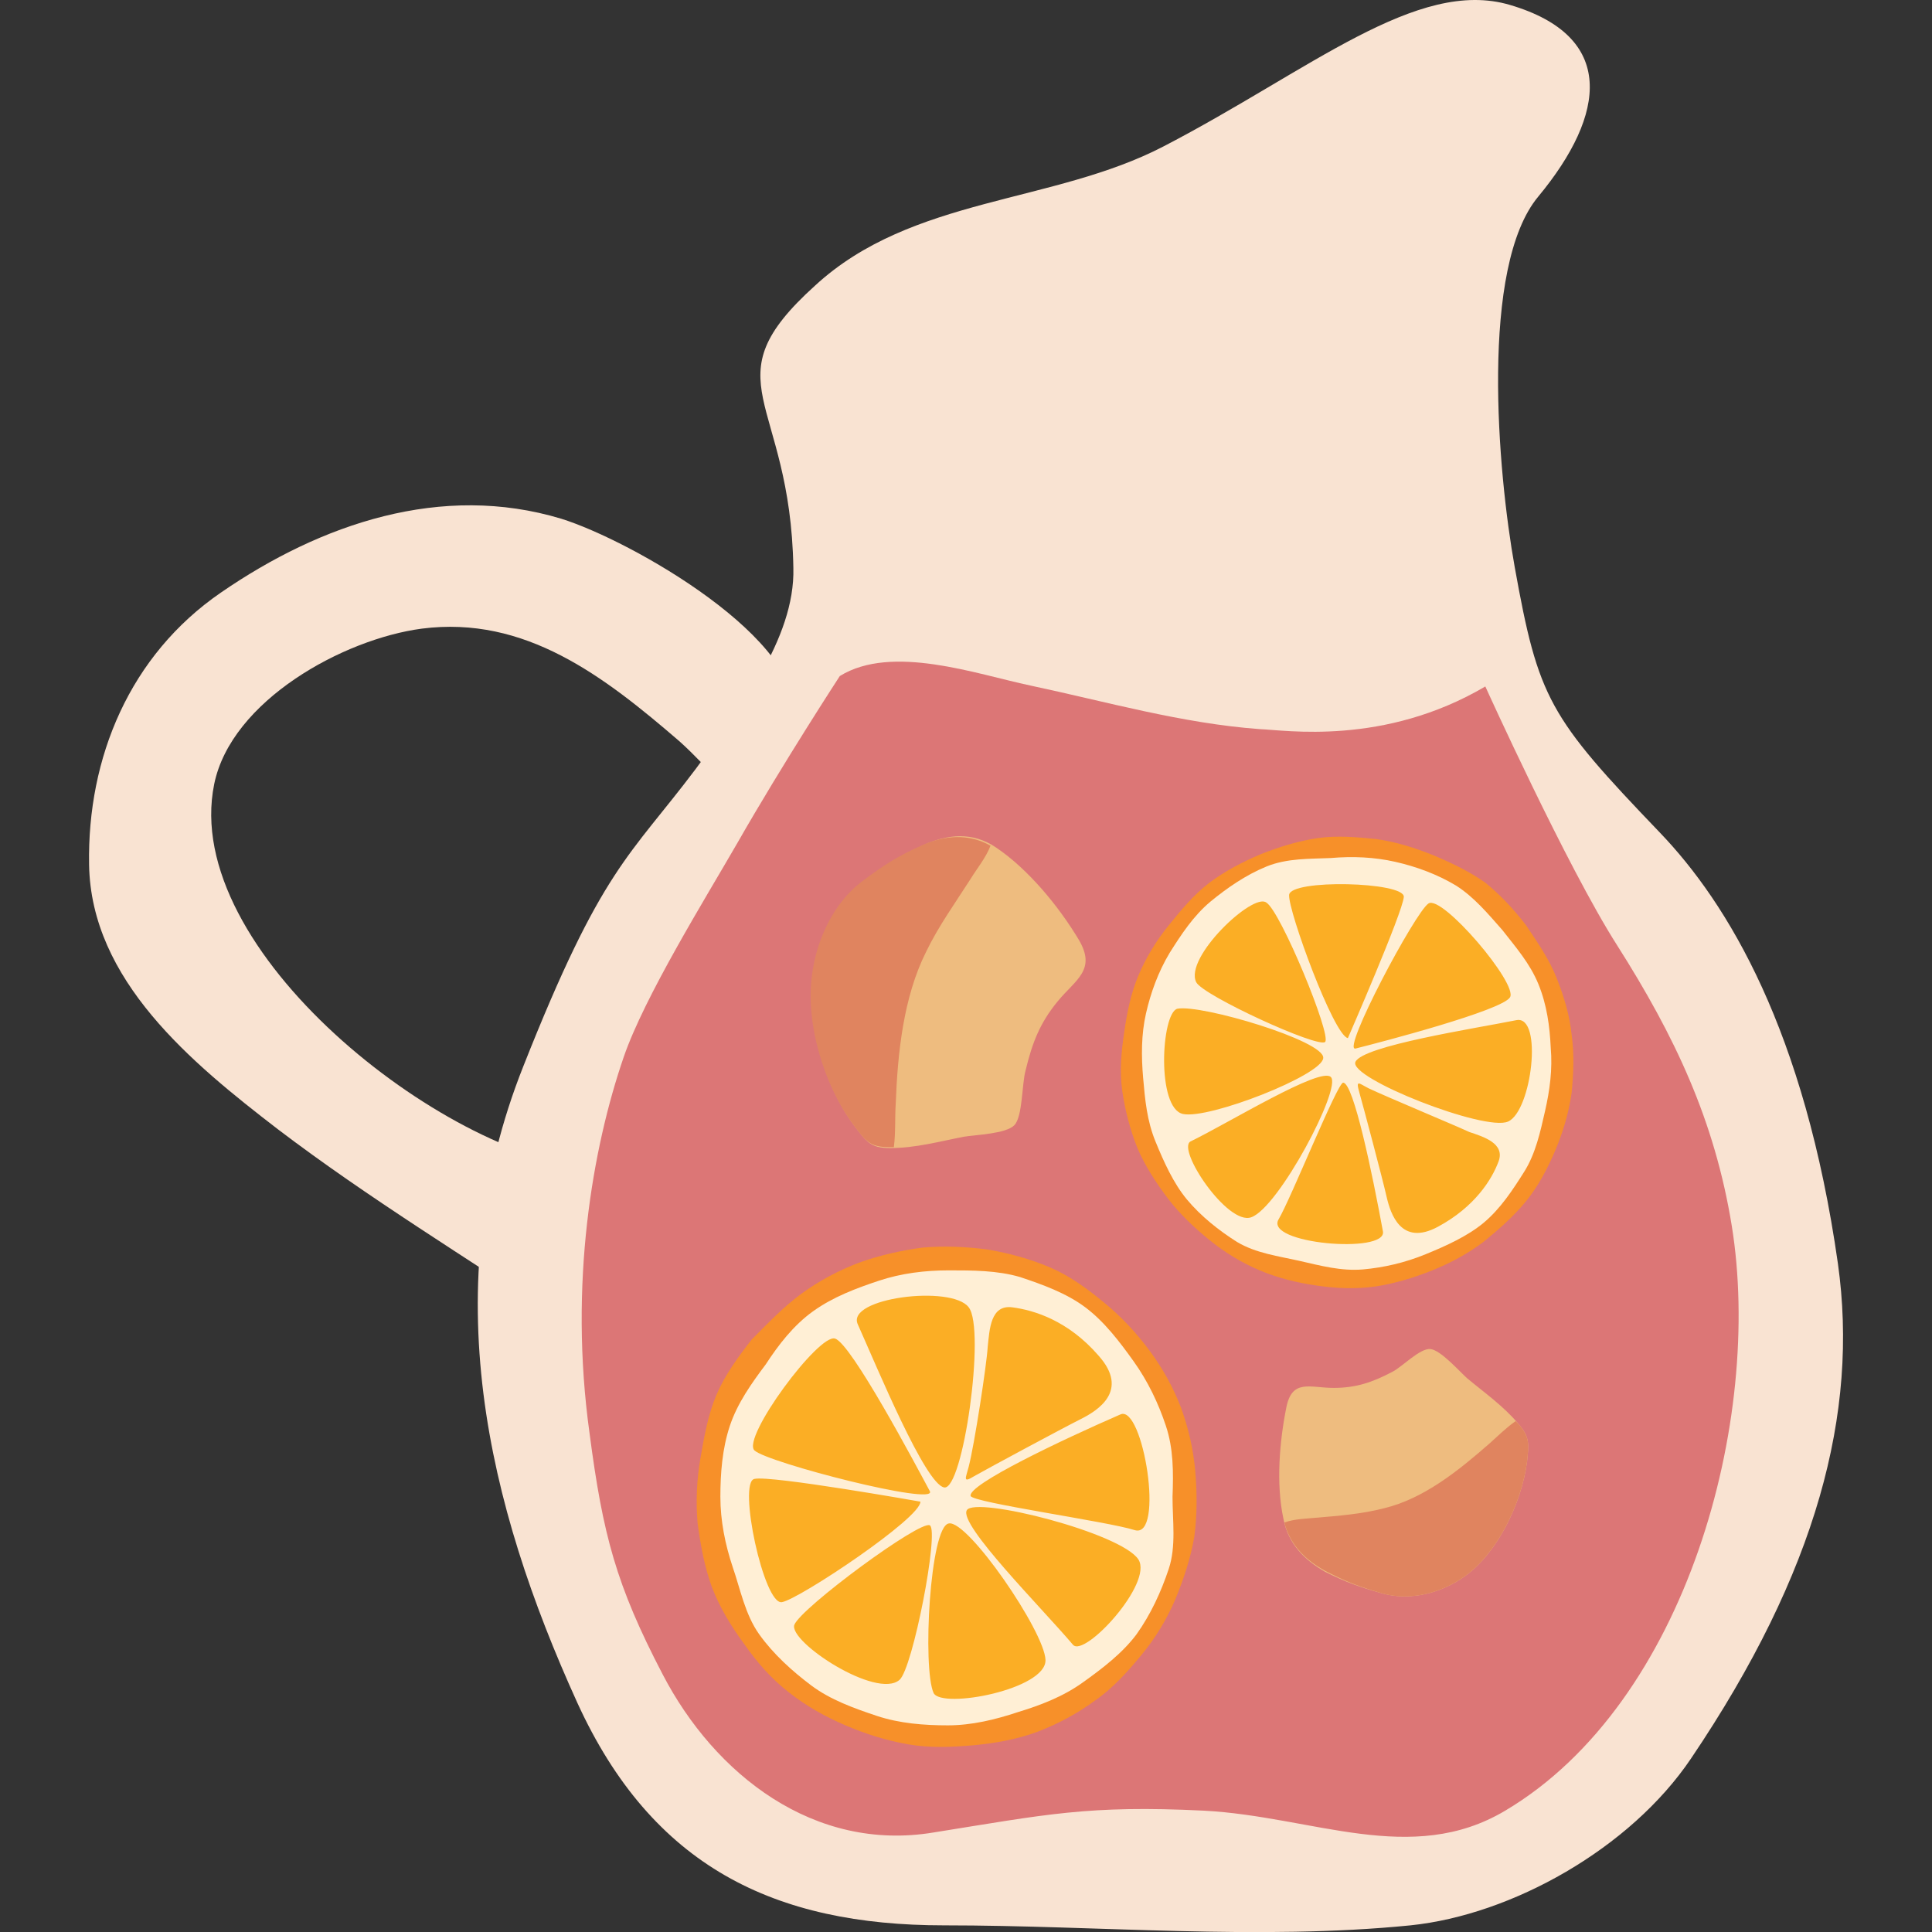 <svg xmlns="http://www.w3.org/2000/svg" width="64" height="64"><rect width="100%" height="100%" fill="#333333" stroke="none"/><g transform="matrix(.314 0 0 .314 -2.544 -5.363)"><g fill="#f9e3d2"><path d="M130.9 32.5c15.4-8 26.7-17.8 36.5-14.9 11.2 3.3 10.2 11.5 3 20.2-6.2 7.4-4.3 29.1-2.5 39.1 2.5 13.9 3.6 15.8 15.3 28 7.2 7.5 15.3 20.9 18.8 45.5 2.2 15.7-2.2 32.5-15.5 52.2-6.4 9.5-18.9 16.5-29.6 17.6-16 1.6-32.9 0-49.2 0-17.9 0-30.8-6.2-38.7-23.5-9.5-20.9-15-43.7-5.7-67.1 8.3-21 11.2-22.1 18.2-31.4 4.4-6 10.5-13.7 10.3-21.2-.3-18.1-9-19.6 2.3-29.8 10.2-9.4 25.1-8.6 36.8-14.7z"/><path d="M91.8 93c1.5-8.3-17.1-18.9-24.5-21.2-12.6-3.8-25.3.5-35.9 7.8-9.6 6.6-14.1 17.4-13.9 28.7.2 12.2 10.8 20.9 19.9 27.9 9.6 7.3 20 13.6 30 20.3 3.1-4.6 3.5-10.8 3-16.2C55 139 27.1 117.4 30.7 99.8c1.8-8.8 13.6-15.3 21.9-16.4 10.9-1.4 19.2 5 27.2 11.9 2.9 2.6 6.8 7.2 8.6 9.1z"/></g><path d="M164.8 89.5s8.6 19 13.9 27.3c6.1 9.6 10.3 18.5 12.1 29.6 3.3 20.4-4.7 50.3-23.9 61.7-9.9 5.9-20.3.6-31.8 0-12.2-.6-16.6.4-28.5 2.3-12.6 2.1-23.1-6.1-28.6-16.7-4.9-9.4-6.3-14.7-7.7-25.4-2.2-15.8.3-30.1 3.6-39.7 2.2-6.4 8.6-16.7 12-22.6 4.8-8.4 10.8-17.6 10.8-17.6 5.5-3.4 14.4-.2 20.1 1 8 1.7 16 4 24.2 4.6 2.7.1 13.1 1.8 23.8-4.5z" fill="#dc7676"/><path d="M92.6 153.6c1.9-1.4 4-2.5 6.1-3.3 2.2-.8 4.5-1.3 6.7-1.6 2.3-.2 4.6-.1 6.9.2 2.3.4 4.5 1 6.6 1.9s4 2.3 5.8 3.8c1.7 1.4 3.3 3.1 4.7 5s2.5 3.9 3.3 6c.8 2.2 1.3 4.4 1.5 6.7s.2 4.6-.1 6.9c-.4 2.3-1.1 4.4-2 6.6-.9 2.1-2.1 4.1-3.6 5.9-1.4 1.7-3 3.5-4.9 4.8-1.9 1.4-4 2.5-6.1 3.3-2.2.8-4.5 1.2-6.7 1.4-2.3.2-4.6.3-6.9-.1s-4.5-1.1-6.6-2-4.1-2-6-3.5c-1.8-1.4-3.3-3.1-4.7-5.1-1.4-1.9-2.6-3.9-3.4-6-.8-2.2-1.2-4.5-1.5-6.7-.2-2.3-.1-4.6.3-6.9s.8-4.6 1.7-6.7 2.3-4 3.7-5.8c1.7-1.7 3.3-3.4 5.2-4.8z" fill="#f79029"/><path d="M93.9 155.4c2.1-1.5 4.5-2.4 6.9-3.2s4.9-1.1 7.4-1.1 5.1 0 7.5.7c2.4.8 4.9 1.7 6.9 3.2s3.6 3.6 5.1 5.7 2.6 4.4 3.4 6.8.8 4.9.7 7.5c0 2.5.4 5.2-.4 7.6s-1.9 4.8-3.4 6.9c-1.5 2-3.6 3.6-5.7 5.1s-4.5 2.4-6.8 3.1c-2.4.8-4.9 1.4-7.4 1.4s-5.1-.2-7.5-1-4.9-1.7-6.9-3.2-4-3.3-5.5-5.4-2-4.8-2.8-7.1c-.8-2.4-1.3-4.9-1.3-7.4s.2-5.1 1-7.5 2.3-4.5 3.8-6.5c1.3-2 2.9-4.1 5-5.6z" fill="#ffefd5"/><path d="M90.6 186.1c1.8-.3 14.7-8.9 14.6-10.6 0 0-15.8-2.8-17.5-2.4-1.8.3 1 13.4 2.9 13zm15.6-11.7c-1.5-2.8-8.3-15.6-10-16.1-1.7-.6-9.9 10.5-8.5 11.8s19.3 5.9 18.5 4.3zm12.2 17.8c-.1-3-8.2-14.8-10.2-14.4-2 .3-2.8 15.3-1.6 17.9.9 1.7 11.9-.4 11.8-3.5zm-15.4 2.1c1.4-1.2 4.2-15.7 3.2-16.3s-13.6 8.7-14.3 10.5c-.6 1.8 8.7 7.9 11.1 5.8zm23.3-28c-6.2 2.7-16.1 7.4-15.8 8.6.2.7 14.5 2.7 17.3 3.6 3.2 1 .9-13.3-1.5-12.2zm-16.2 10.1c-.9 1.5 7.9 10.3 11.2 14.2 1.2 1.4 8.5-6.5 6.9-9-1.8-2.8-17.2-6.7-18.1-5.2zm-11.5-19.6c2.1 4.7 7.1 16.8 9.1 17.2s4.4-16.7 2.6-19c-1.8-2.4-13-1-11.7 1.8zm11.7 15c-.3 1.2-.7 1.8.6 1 1.4-.8 9.4-5.1 11.2-6s5.2-3 1.9-6.7c-3.2-3.7-6.8-4.8-9.1-5.1s-2.4 2.3-2.6 4.2c-.1 1.8-1.4 10.3-2 12.6z" fill="#fbae25"/><path d="M172.3 120.2c.8 2 1.4 4 1.6 6 .3 2.1.2 4.2 0 6.2-.3 2.1-.9 4.1-1.7 6s-1.8 3.8-3.1 5.4-2.9 3-4.5 4.3c-1.6 1.2-3.4 2.2-5.4 3s-4 1.4-6 1.7c-2.1.3-4.2.2-6.2-.1-2.1-.3-4.1-.8-6-1.6s-3.7-1.9-5.3-3.2-3.1-2.7-4.4-4.4c-1.2-1.6-2.4-3.4-3.2-5.3-.8-2-1.3-4-1.6-6-.3-2.1-.1-4.2.2-6.2.3-2.1.7-4.1 1.5-6s1.9-3.7 3.2-5.3 2.6-3.2 4.3-4.5c1.6-1.2 3.5-2.2 5.4-3 2-.8 4-1.4 6-1.7 2.1-.3 4.2-.1 6.2.1 2.1.3 4 .9 6 1.7 1.9.8 3.8 1.7 5.5 2.9 1.6 1.3 3 2.8 4.3 4.5 1.2 1.8 2.4 3.5 3.2 5.5z" fill="#f79029"/><path d="M170.4 120.9c.9 2.2 1.2 4.5 1.3 6.7.2 2.3-.1 4.5-.6 6.7s-1 4.5-2.2 6.4-2.5 3.9-4.3 5.4c-1.7 1.4-3.9 2.4-6.1 3.3s-4.4 1.4-6.6 1.6c-2.3.2-4.5-.4-6.7-.9s-4.6-.8-6.6-2c-1.9-1.2-3.8-2.7-5.3-4.5-1.4-1.7-2.4-3.9-3.3-6.1s-1.1-4.4-1.3-6.7-.2-4.6.3-6.8 1.3-4.4 2.5-6.4c1.2-1.9 2.5-3.9 4.3-5.4 1.7-1.4 3.7-2.8 5.9-3.7s4.6-.8 6.8-.9c2.3-.2 4.6-.1 6.8.4s4.4 1.3 6.4 2.5c1.9 1.2 3.4 3 4.9 4.7 1.4 1.8 2.9 3.5 3.8 5.7z" fill="#ffefd5"/><path d="M144.1 111.5c-.1 1.7 4.7 14.8 6.2 15.1 0 0 5.8-13.3 5.9-14.9s-12-1.9-12.1-.2zm7 16.2c2.8-.7 15.4-4 16.3-5.4s-7.2-10.9-8.6-9.9c-1.4.9-9.2 15.6-7.7 15.3zm-18.2 6.9c2.7.6 14.7-4.1 14.8-5.9.2-1.8-12.9-5.7-15.4-5.2-1.7.5-2.2 10.5.6 11.1zm1.4-13.9c.7 1.4 12.9 7 13.6 6.3s-4.7-13.8-6.2-14.7c-1.4-1.1-8.7 5.8-7.4 8.4zM154 147c-1.1-6-3.1-15.7-4.2-15.7-.6 0-5.5 12.2-6.8 14.4-1.6 2.6 11.4 3.7 11 1.3zm-5.5-16.3c-1.1-1.1-10.7 4.8-14.8 6.8-1.5.8 3.9 8.9 6.4 8 2.9-1 9.6-13.7 8.4-14.8zm19.6-6c-4.5.9-16.2 2.7-17 4.4s13.7 7.4 16.1 6.3c2.5-1.1 3.7-11.2.9-10.7zm-15.6 7.2c-1-.5-1.4-1-1 .4s2.5 9.3 2.9 11.1c.4 1.7 1.5 5.2 5.4 3.1s5.7-5 6.4-6.9-1.6-2.6-3.1-3.1c-1.5-.7-8.7-3.7-10.6-4.6z" fill="#fbae25"/><path d="M99.1 110.2c-2.9 2.2-4.7 6-5.2 9.6-.8 5.2 1.2 11.8 4.3 16 1.3 1.7 1.7 2.4 3.8 2.4 2.7 0 5.2-.7 7.8-1.2 1.2-.2 4.4-.3 5.3-1.2s.8-4.4 1.2-5.8c.7-2.9 1.5-5 3.4-7.3s4.1-3.3 2.2-6.5c-2.1-3.5-5.3-7.4-8.7-9.7-2.5-1.7-5.1-1.4-7.6-.3-2.7 1.2-4.1 2.2-6.5 4z" fill="#eebc7f"/><path d="M102.6 133.5c.2-5.3.8-11.2 3.2-16 1.3-2.7 3.1-5.2 4.7-7.7.6-1 1.6-2.2 2.1-3.5-2.3-1.3-4.8-1.1-7.1-.1-2.7 1.2-4.1 2.1-6.5 3.9-2.9 2.2-4.7 6-5.2 9.6-.8 5.2 1.2 11.8 4.3 16 1.3 1.7 1.7 2.4 3.8 2.4h.5c.2-1.5.1-3.1.2-4.6z" fill="#e0845f"/><path d="M154 185.2c3 .8 6.2-.1 8.6-1.8 3.4-2.4 6-7.6 6.6-12.1.2-1.9.3-2.6-.9-4-1.6-1.9-3.6-3.3-5.4-4.8-.8-.7-2.8-3-3.9-3.1s-3 1.9-4 2.4c-2.1 1.1-3.8 1.7-6.2 1.7-2.5 0-4.4-1-5 2.1-.7 3.5-1.1 8-.3 11.7.5 2.7 2.3 4.4 4.4 5.6 2.2 1.1 3.6 1.6 6.1 2.3z" fill="#eebc7f"/><path d="M165.2 169.4c-3.2 2.8-6.9 5.8-11.1 6.8-2.3.6-4.8.8-7.2 1-.9.1-2.2.1-3.3.5.6 2.4 2.3 4 4.3 5.1 2.3 1.2 3.7 1.7 6.1 2.4 3 .8 6.2-.1 8.6-1.8 3.4-2.4 6-7.6 6.6-12.1.2-1.9.3-2.6-.9-4l-.3-.3c-1 .7-1.9 1.6-2.8 2.4z" fill="#e0845f"/></g></svg>
